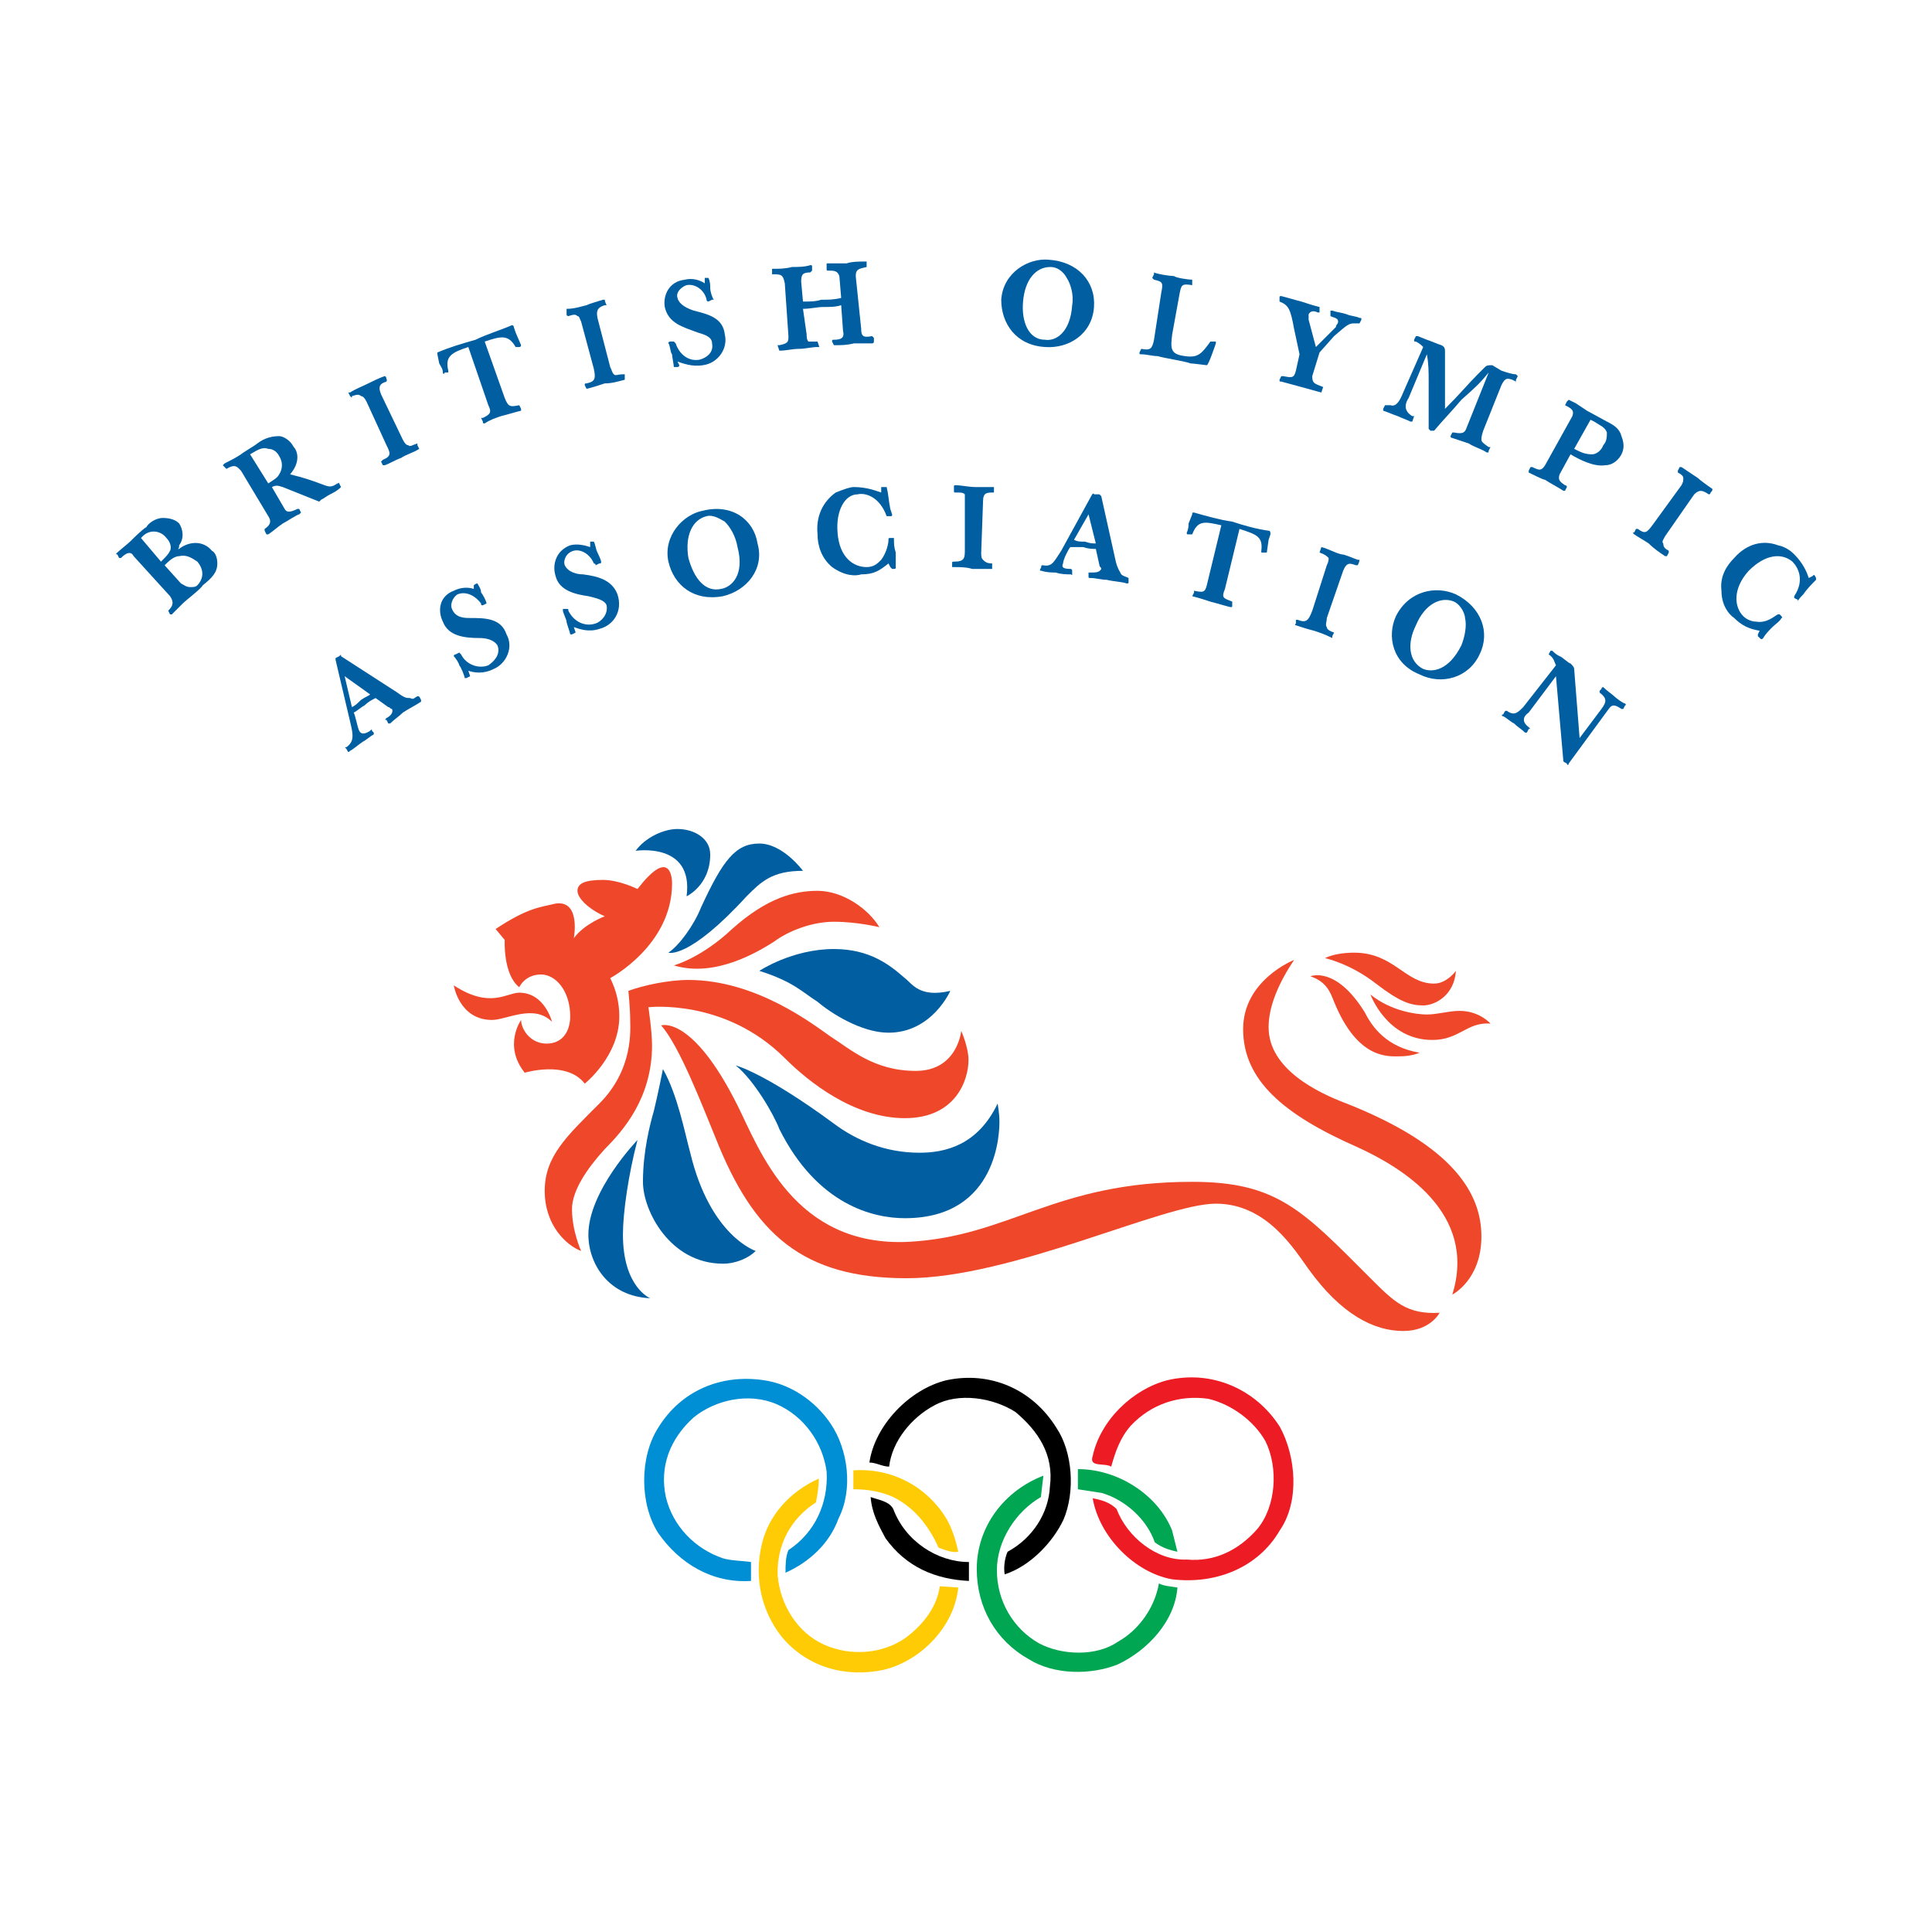 <?xml version="1.0" encoding="utf-8"?>
<!-- Generator: Adobe Illustrator 13.0.0, SVG Export Plug-In . SVG Version: 6.00 Build 14948)  -->
<!DOCTYPE svg PUBLIC "-//W3C//DTD SVG 1.0//EN" "http://www.w3.org/TR/2001/REC-SVG-20010904/DTD/svg10.dtd">
<svg version="1.0" id="Layer_1" xmlns="http://www.w3.org/2000/svg" xmlns:xlink="http://www.w3.org/1999/xlink" x="0px" y="0px"
	 width="192.756px" height="192.756px" viewBox="0 0 192.756 192.756" enable-background="new 0 0 192.756 192.756"
	 xml:space="preserve">
<g>
	<polygon fill-rule="evenodd" clip-rule="evenodd" fill="#FFFFFF" points="0,0 192.756,0 192.756,192.756 0,192.756 0,0 	"/>
	<path fill-rule="evenodd" clip-rule="evenodd" fill="#005EA1" d="M68.501,89.423c0,0,2.359-1.089,2.359-4.173
		c0-1.633-1.633-2.541-3.267-2.541c-1.452,0-3.267,0.907-4.174,2.177C63.42,84.886,69.227,83.979,68.501,89.423L68.501,89.423z"/>
	<path fill-rule="evenodd" clip-rule="evenodd" fill="#005EA1" d="M80.114,86.882c0,0-1.996-2.722-4.354-2.722
		c-2.359,0-3.629,1.633-5.807,6.351c-0.726,1.814-2.178,3.811-3.266,4.536c0,0,1.996,0.726,7.802-5.625
		C75.941,87.971,77.03,86.882,80.114,86.882L80.114,86.882z"/>
	<path fill-rule="evenodd" clip-rule="evenodd" fill="#EF4729" d="M67.231,96.318c0,0,2.722-0.726,5.807-3.629
		c3.448-3.084,6.169-3.811,8.529-3.811c2.541,0,5.081,1.814,6.169,3.629c0,0-2.177-0.544-4.537-0.544
		c-2.177,0-4.536,0.907-5.988,1.996C75.76,94.867,71.405,97.588,67.231,96.318L67.231,96.318z"/>
	<path fill-rule="evenodd" clip-rule="evenodd" fill="#005EA1" d="M75.76,96.863c0,0,3.266-2.178,7.439-2.178
		c3.629,0,5.625,1.633,7.078,2.903c0.726,0.545,1.452,1.996,4.536,1.271c0,0-1.814,4.174-6.169,4.174
		c-2.722,0-5.807-1.996-7.077-3.086C80.114,99.041,79.207,97.951,75.76,96.863L75.76,96.863z"/>
	<path fill-rule="evenodd" clip-rule="evenodd" fill="#EF4729" d="M95.902,102.852c0,0-0.363,3.992-4.537,3.992
		c-4.174,0-6.533-2.178-8.529-3.447c-1.814-1.271-7.439-5.627-14.154-5.627c-1.996,0-4.536,0.545-5.988,1.09
		c0,0,0.181,1.814,0.181,2.902c0,0.908,0.363,4.9-3.084,8.348c-3.266,3.266-5.444,5.262-5.444,8.711
		c0,3.447,2.178,5.443,3.629,5.988c0,0-0.908-1.998-0.908-4.174c0-1.814,1.452-3.992,3.267-5.988
		c1.814-1.814,4.718-5.082,4.718-10.344c0-1.451-0.363-3.811-0.363-3.811s7.622-0.908,13.61,5.08
		c2.358,2.359,6.896,5.988,11.977,5.988c5.081,0,6.351-3.811,6.351-5.807C96.627,104.484,95.902,102.852,95.902,102.852
		L95.902,102.852z"/>
	<path fill-rule="evenodd" clip-rule="evenodd" fill="#005EA1" d="M99.53,110.109c0,0,0.183,0.906,0.183,1.814
		c0,0.727,0,9.617-9.436,9.617c-3.085,0-8.71-1.27-12.521-8.891c-0.544-1.453-2.54-4.9-4.355-6.352c0,0,2.903,0.727,9.799,5.807
		c2.178,1.633,5.081,2.904,8.529,2.904C94.269,115.01,97.535,114.283,99.53,110.109L99.53,110.109z"/>
	<path fill-rule="evenodd" clip-rule="evenodd" fill="#005EA1" d="M66.142,106.662c0,0-0.544,2.721-0.907,4.174
		c-0.363,1.27-1.088,3.992-1.088,7.076c0,2.904,2.722,8.166,7.984,8.166c1.27,0,2.541-0.545,3.267-1.27c0,0-4.537-1.453-6.533-9.799
		C68.32,113.012,67.594,109.201,66.142,106.662L66.142,106.662z"/>
	<path fill-rule="evenodd" clip-rule="evenodd" fill="#005EA1" d="M63.602,113.738c0,0-4.899,5.082-4.899,9.436
		c0,2.904,1.996,6.17,6.169,6.352c0,0-2.722-1.088-2.722-6.352C62.15,120.996,62.694,117.186,63.602,113.738L63.602,113.738z"/>
	<path fill-rule="evenodd" clip-rule="evenodd" fill="#EF4729" d="M55.073,101.943c0,0-0.726-2.902-3.266-2.902
		c-1.27,0-2.903,1.633-6.532-0.727c0,0,0.544,3.447,3.811,3.447C50.537,101.762,53.258,100.129,55.073,101.943L55.073,101.943z"/>
	<path fill-rule="evenodd" clip-rule="evenodd" fill="#EF4729" d="M57.25,93.597c0,0,0.726-3.811-1.814-3.448
		c-1.452,0.363-2.722,0.363-5.988,2.54l0.908,1.089c0,0-0.182,3.448,1.451,4.718c0,0,0.544-1.271,2.178-1.271
		c1.452,0,2.904,1.634,2.904,4.173c0,1.453-0.727,2.723-2.36,2.723c-1.633,0-2.54-1.451-2.54-2.359c0,0-1.814,2.541,0.363,5.264
		c0,0,4.174-1.271,5.989,1.088c0,0,3.447-2.723,3.447-6.715c0-1.451-0.363-2.721-0.907-3.811c0,0,6.17-3.266,6.17-9.436
		c0-0.907-0.363-3.447-3.448,0.545c0,0-1.814-0.908-3.447-0.908c-1.814,0-2.541,0.363-2.541,1.089s1.088,1.814,2.722,2.541
		C60.335,91.419,58.34,92.145,57.25,93.597L57.25,93.597z"/>
	<path fill-rule="evenodd" clip-rule="evenodd" fill="#EF4729" d="M145.259,96.863c0,0-0.907,1.27-2.177,1.27
		c-2.904,0-3.992-3.085-7.984-3.085c-1.089,0-2.178,0.182-2.903,0.544c0,0,2.54,0.545,5.08,2.541
		c2.359,1.814,3.448,2.178,4.719,2.178C143.082,100.311,145.077,99.402,145.259,96.863L145.259,96.863z"/>
	<path fill-rule="evenodd" clip-rule="evenodd" fill="#EF4729" d="M148.707,102.125c0,0-1.089-1.27-3.085-1.27
		c-1.089,0-2.178,0.361-3.266,0.361c-1.09,0-3.63-0.361-5.626-1.994c0,0,1.633,4.535,6.17,4.535
		C145.622,103.758,146.348,101.943,148.707,102.125L148.707,102.125z"/>
	<path fill-rule="evenodd" clip-rule="evenodd" fill="#EF4729" d="M130.742,97.406c0,0,2.541-1.088,5.444,3.631
		c0.726,1.451,2.177,3.447,5.443,3.99c0,0-0.726,0.363-1.996,0.363c-1.089,0-4.174,0.363-6.532-5.443
		C132.738,99.041,132.375,97.951,130.742,97.406L130.742,97.406z"/>
	<path fill-rule="evenodd" clip-rule="evenodd" fill="#EF4729" d="M129.109,95.774c0,0-5.081,1.996-5.081,6.896
		c0,5.08,3.992,8.527,11.432,11.795c4.355,1.996,11.977,6.531,9.437,14.697c0,0,2.903-1.451,2.903-5.807s-2.903-9.072-13.429-13.246
		c-2.903-1.088-7.803-3.447-7.803-7.621C126.568,100.311,127.657,97.951,129.109,95.774L129.109,95.774z"/>
	<path fill-rule="evenodd" clip-rule="evenodd" fill="#EF4729" d="M143.626,130.977c0,0-0.907,1.816-3.629,1.816
		c-2.904,0-6.17-1.633-9.437-6.17c-1.451-1.996-4.173-6.533-9.255-6.533c-5.262,0-20.323,7.439-30.848,7.439
		c-10.343,0-15.242-4.355-19.052-13.973c-1.271-3.084-3.63-9.254-5.445-11.25c0,0,3.085-1.09,7.622,7.984
		c2.178,4.355,5.625,14.154,17.057,13.609c10.162-0.545,14.517-5.988,28.308-5.988c8.529,0,11.069,2.904,17.783,9.617
		C139.09,129.889,140.359,131.16,143.626,130.977L143.626,130.977z"/>
	<path fill-rule="evenodd" clip-rule="evenodd" fill="#005EA1" d="M11.704,55.308c-0.182,0-0.182,0,0-0.181
		c0.182-0.182,1.089-0.907,1.27-1.089c0.182-0.182,1.271-1.27,1.633-1.452c0.181-0.363,0.907-0.908,1.633-0.908
		c0.726,0,1.27,0.182,1.633,0.545c0.363,0.544,0.544,1.452,0,2.177c0,0.181,0,0.363-0.181,0.363h0.181
		c0.907-0.726,2.359-0.907,3.266,0.182c0.363,0.182,0.544,0.726,0.544,1.27c0,0.907-0.544,1.452-1.452,2.178
		c-0.181,0.363-1.633,1.452-1.996,1.814c-0.363,0.363-0.726,0.726-1.089,1.089l0,0c0,0,0,0-0.181,0l-0.182-0.363c0,0-0.182,0,0,0
		c0.544-0.544,0.544-0.907,0.182-1.452l-3.629-3.992c-0.181-0.363-0.544-0.544-1.27,0.182c0,0,0,0-0.181,0L11.704,55.308
		L11.704,55.308z M16.059,56.034c0.182-0.182,0.182-0.182,0.182-0.182c0.362-0.363,0.544-0.544,0.726-0.907
		c0.181-0.363,0-0.907-0.363-1.27c-0.544-0.726-1.633-0.907-2.358-0.182l-0.182,0.182L16.059,56.034L16.059,56.034z M18.055,58.211
		c0.363,0.182,0.545,0.363,0.908,0.363s0.544,0,0.726-0.182c0.364-0.363,0.908-1.271,0-2.359c-0.544-0.363-1.088-0.726-1.814-0.544
		c-0.544,0-1.089,0.544-1.452,0.907L18.055,58.211L18.055,58.211z"/>
	<path fill-rule="evenodd" clip-rule="evenodd" fill="#005EA1" d="M22.229,46.417c0,0,0,0,0.181-0.181
		c0.363-0.182,1.089-0.544,1.633-0.907c0.181-0.182,1.452-0.908,1.633-1.089c0.726-0.544,1.452-0.726,2.178-0.726
		c0.363,0,1.089,0.363,1.452,1.089c0.363,0.363,0.726,1.452-0.363,2.722c1.451,0.363,1.996,0.545,3.448,1.089
		c0.544,0.182,0.726,0.182,1.27-0.181c0.182,0,0.182-0.181,0.182,0l0.181,0.363c0,0,0.182,0,0,0
		c-0.363,0.363-0.726,0.544-1.089,0.726c-0.363,0.181-0.544,0.363-0.907,0.544c-0.182,0.182-0.182,0.182-0.182,0.182l-3.629-1.452
		c-0.544-0.182-0.726-0.182-1.089,0l1.27,2.178c0.182,0.363,0.545,0.363,1.271,0c0,0,0,0,0.182,0l0.181,0.363c0,0,0,0-0.181,0.181
		c-0.182,0-1.271,0.726-1.633,0.908c-0.544,0.363-0.907,0.726-1.452,1.088c-0.182,0-0.182,0-0.182,0l-0.181-0.363
		c0-0.181,0-0.181,0-0.181c0.544-0.363,0.726-0.726,0.363-1.271l-2.722-4.536c-0.363-0.363-0.544-0.726-1.452-0.182c0,0.182,0,0,0,0
		L22.229,46.417L22.229,46.417z M26.765,48.231c0.544-0.363,0.907-0.544,1.089-0.908c0.363-0.544,0.363-1.27,0-1.814
		c-0.182-0.363-0.544-0.727-1.089-0.727c-0.544-0.181-0.907,0-1.814,0.545L26.765,48.231L26.765,48.231z"/>
	<path fill-rule="evenodd" clip-rule="evenodd" fill="#005EA1" d="M41.826,44.783L41.826,44.783L41.826,44.783
		c-0.544,0.363-1.27,0.545-1.814,0.908c-0.544,0.181-1.088,0.544-1.633,0.726l0,0c0,0,0,0-0.181,0l-0.181-0.363c0,0,0,0,0.181-0.182
		c0.907-0.362,0.726-0.726,0.363-1.452l-1.996-4.355c-0.181-0.363-0.363-0.544-0.544-0.544c-0.182-0.181-0.363-0.181-0.908,0
		c0,0.182,0,0.182-0.181,0l-0.182-0.363c0,0,0,0,0.182,0c0.544-0.362,1.088-0.544,1.814-0.906c0.363-0.182,1.089-0.545,1.633-0.727
		c0-0.182,0-0.182,0,0c0,0,0.182,0,0.182,0.363c0.181,0,0,0,0,0.181c-0.544,0.182-0.907,0.363-0.544,1.271l2.177,4.537
		c0.182,0.362,0.363,0.544,0.544,0.544c0.182,0.182,0.363,0,0.907-0.182c0,0,0,0,0,0.182L41.826,44.783L41.826,44.783z"/>
	<path fill-rule="evenodd" clip-rule="evenodd" fill="#005EA1" d="M51.988,34.44c0,0,0,0.182-0.182,0.182h-0.363l0,0
		c-0.726-1.27-1.452-1.089-3.084-0.544l1.996,5.625c0.363,0.908,0.544,0.908,1.451,0.726c0-0.182,0-0.182,0,0l0.182,0.363l0,0v0.181
		c-0.726,0.182-1.27,0.363-1.996,0.544c-0.544,0.181-1.089,0.363-1.633,0.726c-0.182,0-0.182,0-0.182-0.182l-0.182-0.363
		c0,0,0,0,0.182,0c0.726-0.363,0.907-0.544,0.544-1.27l-1.996-5.807c-1.634,0.544-2.36,0.907-1.997,2.359c0,0.182,0,0.182,0,0.182
		h-0.363c0,0.181-0.181,0.181-0.181,0c0-0.363-0.182-0.544-0.363-0.907l-0.182-0.907v-0.182c1.27-0.544,2.541-0.907,3.811-1.27
		c1.089-0.544,2.359-0.908,3.629-1.452c0,0,0.181,0,0.181,0.181l0.182,0.544L51.988,34.44L51.988,34.44z"/>
	<path fill-rule="evenodd" clip-rule="evenodd" fill="#005EA1" d="M62.332,37.707c0,0.182,0,0.182,0,0.182l0,0
		c-0.726,0.181-1.271,0.363-1.996,0.363c-0.544,0.181-1.089,0.362-1.814,0.544l0,0l0,0l-0.181-0.363c0-0.181,0-0.181,0.181-0.181
		c0.907-0.182,0.907-0.545,0.726-1.452l-1.27-4.718c-0.182-0.363-0.182-0.544-0.363-0.544c-0.182-0.181-0.363-0.181-0.908,0
		c0,0-0.181,0-0.181-0.181v-0.363c0,0,0,0,0-0.182c0.726,0,1.27-0.182,1.996-0.363c0.363-0.181,1.088-0.363,1.633-0.544
		c0.181,0,0.181,0,0.181,0s0,0.181,0.182,0.544c0,0,0,0-0.182,0c-0.544,0.182-0.907,0.363-0.726,1.271l1.271,4.899
		c0.181,0.363,0.181,0.544,0.363,0.726c0.181,0.182,0.363,0,0.907,0c0,0,0,0,0.182,0V37.707L62.332,37.707z"/>
	<path fill-rule="evenodd" clip-rule="evenodd" fill="#005EA1" d="M67.231,34.077c0,0,0,0,0.182,0.182
		c0.363,1.089,1.27,1.814,2.359,1.633c0.726-0.181,1.452-0.726,1.27-1.633c0-0.726-0.908-0.907-1.452-1.089
		c-1.452-0.544-2.903-0.907-3.266-2.541c-0.182-1.088,0.363-2.54,1.996-2.722c0.726-0.182,1.452,0,1.996,0.363v-0.363
		c0-0.182,0-0.182,0-0.182h0.363l0,0c0.182,0.363,0.182,0.726,0.182,1.089c0,0.182,0.181,0.907,0.363,1.089h-0.182l-0.363,0.181
		c0,0-0.182,0-0.182-0.181c-0.181-0.907-1.089-1.633-1.996-1.452c-0.545,0.181-1.089,0.726-0.908,1.27
		c0.182,0.726,1.089,1.089,1.633,1.271c1.452,0.363,2.903,0.726,3.085,2.359c0.363,1.452-0.726,2.903-2.178,3.085
		c-1.088,0.181-1.996-0.182-2.54-0.363l0.182,0.363c0,0,0,0.181-0.182,0.181c0,0-0.181,0-0.363,0l0,0
		c0-0.181-0.181-1.089-0.181-1.27c-0.182-0.182-0.182-0.908-0.363-1.089c0-0.182,0.181-0.182,0.181-0.182H67.231L67.231,34.077z"/>
	<path fill-rule="evenodd" clip-rule="evenodd" fill="#005EA1" d="M86.465,26.456c0,0.182,0,0.182,0,0.182
		c-0.726,0.181-1.088,0.181-1.088,0.907l0.544,5.262c0,0.726,0.181,0.907,1.089,0.726c0,0,0,0,0.181,0.182v0.363
		c0,0,0,0.182-0.181,0.182c-0.545,0-1.271,0-1.814,0c-0.726,0.181-1.271,0.181-1.997,0.181l0,0l-0.181-0.363
		c0-0.181,0-0.181,0.181-0.181c0.726,0,1.089-0.182,0.908-0.908l-0.182-2.541c-0.544,0.182-1.089,0.182-1.814,0.182
		c-0.544,0-1.271,0.182-1.997,0.182l0.363,2.541c0,0.181,0,0.544,0.181,0.726c0.182,0,0.545,0,0.908,0l0,0l0.181,0.544
		c0,0,0,0-0.181,0c-0.544,0-1.271,0.182-1.814,0.182c-0.726,0-1.271,0.182-1.997,0.182l0,0l-0.181-0.545c0,0,0,0,0.181,0
		c0.908-0.181,0.908-0.363,0.908-0.907L78.3,28.271c-0.182-0.907-0.363-0.907-1.271-0.907l0,0V27c0-0.181,0-0.181,0-0.181
		c0.726,0,1.271,0,1.996-0.181c0.544,0,1.27,0,1.814-0.182c0.182,0,0.182,0,0.182,0.182V27c0,0,0,0-0.182,0.182
		c-0.726,0-0.907,0.182-0.907,0.908l0.181,1.996c0.726,0,1.271,0,1.815-0.181c0.726,0,1.27,0,1.996-0.182l-0.181-2.177
		C83.562,27,83.199,27,82.655,27c-0.182,0-0.182,0-0.182-0.181v-0.363v-0.182l0,0c0.726,0,1.271,0,1.996,0
		c0.544-0.182,1.27-0.182,1.814-0.182c0.181,0,0.181,0,0.181,0V26.456L86.465,26.456z"/>
	<path fill-rule="evenodd" clip-rule="evenodd" fill="#005EA1" d="M109.148,30.629c-0.182,2.722-2.54,4.174-4.899,3.992
		c-2.903-0.182-4.355-2.359-4.355-4.718c0.182-2.722,2.722-4.174,4.718-3.992C107.515,26.093,109.329,28.089,109.148,30.629
		L109.148,30.629z M102.071,30.085c-0.181,1.996,0.544,3.811,2.178,3.811c1.089,0.181,2.54-0.726,2.722-3.448
		c0.182-1.088-0.182-2.177-0.545-2.722c-0.181-0.363-0.726-1.088-1.632-1.088C103.342,26.638,102.253,27.908,102.071,30.085
		L102.071,30.085z"/>
	<path fill-rule="evenodd" clip-rule="evenodd" fill="#005EA1" d="M116.951,33.352c-0.182,1.452-0.182,1.996,1.271,2.177
		c1.271,0.182,1.633-0.181,2.54-1.452c0,0,0,0,0.182,0h0.362c0,0,0,0,0,0.182c0,0-0.726,2.178-0.906,2.178
		c0,0-1.452-0.182-1.634-0.182c-0.362-0.182-2.722-0.544-3.267-0.726c-0.544,0-1.089-0.181-1.633-0.181
		c-0.182,0-0.182,0-0.182-0.182l0.182-0.363l0,0c0.907,0.182,1.089,0,1.27-0.907l0.727-4.718c0.182-0.908,0.182-1.089-0.727-1.271
		c-0.181-0.182-0.181-0.182-0.181-0.182l0.181-0.363v-0.182c0.363,0.182,1.634,0.363,1.997,0.363
		c0.182,0.181,1.451,0.363,1.814,0.363l0,0v0.544l0,0c-1.089-0.182-1.089,0-1.27,0.907L116.951,33.352L116.951,33.352z"/>
	<path fill-rule="evenodd" clip-rule="evenodd" fill="#005EA1" d="M132.738,30.993c0.182,0,0.182,0,0.182,0
		c0.545,0.181,0.907,0.181,1.451,0.363c0.363,0.181,0.907,0.181,1.271,0.363c0.182,0,0.182,0,0.182,0.181l-0.182,0.363l0,0
		c-0.182,0-0.363,0-0.544,0c-0.545,0-0.727,0.182-1.996,1.27l-1.452,1.633l-0.726,2.359c0,0.727,0.181,0.727,1.089,1.089l0,0
		l-0.182,0.544l0,0c-0.727-0.181-1.271-0.362-1.996-0.544s-1.271-0.362-1.996-0.544l0,0c-0.182,0-0.182,0-0.182-0.181l0.182-0.363
		c0,0,0,0,0.182,0c0.907,0.182,1.089,0.182,1.271-0.544l0.362-1.633l-0.544-2.541c-0.363-1.996-0.545-2.359-1.452-2.722l0,0v-0.363
		c0-0.181,0-0.181,0.182-0.181c0.726,0.181,1.271,0.363,1.996,0.544c0.544,0.182,1.089,0.363,1.814,0.544c0,0,0,0,0,0.182v0.363
		c-0.182,0-0.182,0-0.182,0c-0.363-0.181-0.726-0.181-0.907,0.182c0,0.181,0,0.363,0,0.544l0.726,2.722l1.997-1.996
		c0-0.181,0.182-0.363,0.182-0.363c0.181-0.544-0.363-0.544-0.727-0.726c0,0,0,0,0-0.181V30.993L132.738,30.993z"/>
	<path fill-rule="evenodd" clip-rule="evenodd" fill="#005EA1" d="M140.541,39.703c-0.363,0.544-0.544,1.27,0.363,1.814
		c0.182,0,0.182,0,0.182,0l-0.182,0.544c-0.182,0-0.182,0-0.182,0c-0.363-0.182-0.907-0.363-1.271-0.544
		c-0.544-0.182-0.907-0.363-1.451-0.544c0,0,0,0,0-0.181l0.182-0.363c0,0,0,0,0.181,0c0,0,0.182,0,0.363,0
		c0.544,0.182,0.907-0.363,1.271-1.271l1.996-4.536c-0.182-0.182-0.363-0.363-0.727-0.544c-0.181,0-0.181,0-0.181-0.181l0.181-0.363
		c0,0,0,0,0.182,0l0.908,0.363c0.544,0.181,0.906,0.363,1.451,0.544c0.362,0.182,0.362,0.363,0.362,0.726c0,2.359,0,2.903,0,5.625
		c1.633-1.634,2.178-2.359,3.267-3.448l0.727-0.726c0.181-0.181,0.362-0.181,0.726-0.181l0.907,0.544
		c0.544,0.182,1.089,0.363,1.451,0.363c0.182,0.182,0.182,0.182,0.182,0.182l-0.182,0.363v0.181c0,0,0,0-0.362-0.181
		c-0.545-0.182-0.727-0.182-1.089,0.544l-1.814,4.537c-0.182,0.544-0.182,0.726-0.182,0.908c0,0.181,0.182,0.362,0.726,0.726
		c0.182,0,0.182,0,0.182,0l-0.182,0.363c0,0.182,0,0.182-0.182,0.182c-0.544-0.363-1.271-0.544-1.814-0.908
		c-0.545-0.181-1.089-0.362-1.633-0.544c-0.182,0-0.182-0.182-0.182-0.182l0.182-0.363h0.181c0.907,0.181,1.089,0,1.271-0.544
		l2.178-5.444c-0.907,1.089-1.089,1.27-2.723,2.722c-0.906,1.088-1.813,1.996-2.721,3.084c-0.182,0-0.182,0-0.363,0
		c-0.182-0.182-0.182-0.182-0.182-0.182c0-2.177,0-2.722,0-4.718c0-0.907,0-1.814-0.181-2.722L140.541,39.703L140.541,39.703z"/>
	<path fill-rule="evenodd" clip-rule="evenodd" fill="#005EA1" d="M156.328,40.065c0.182-0.181,0.182-0.181,0.182-0.181l0.726,0.362
		l1.089,0.726c0.363,0.182,1.633,0.907,1.996,1.089c0.726,0.363,1.271,0.726,1.451,1.452c0.363,0.907,0.182,1.452,0,1.815
		c-0.181,0.363-0.726,1.088-1.633,1.088c-1.089,0.182-2.541-0.544-3.447-1.088l-1.089,1.996c-0.182,0.545,0,0.727,0.544,1.089
		c0.182,0,0.182,0.182,0.182,0.182l-0.182,0.363c-0.181,0-0.181,0-0.181,0c-0.545-0.363-1.271-0.726-1.815-1.088
		c-0.182,0-1.27-0.545-1.633-0.726c0,0,0,0,0-0.181l0.182-0.363c0,0,0,0,0.182,0c0.726,0.363,0.907,0.363,1.27-0.182l2.723-4.899
		c0.182-0.544,0-0.726-0.727-1.089l0,0L156.328,40.065L156.328,40.065z M158.688,41.88l-1.633,2.903
		c0.725,0.363,1.088,0.545,1.813,0.545c0.363,0,0.908-0.363,1.089-0.908c0.363-0.363,0.363-0.907,0.363-1.27
		c-0.182-0.544-0.726-0.726-1.271-1.089L158.688,41.88L158.688,41.88z"/>
	<path fill-rule="evenodd" clip-rule="evenodd" fill="#005EA1" d="M166.309,55.49c-0.182,0-0.182,0-0.182,0l0,0
		c-0.544-0.363-1.089-0.726-1.633-1.27c-0.545-0.363-0.907-0.544-1.452-0.908l0,0c-0.181-0.182-0.181-0.182,0-0.182l0.182-0.362
		c0,0,0,0,0.182,0c0.727,0.544,0.907,0.362,1.451-0.363l2.903-3.992c0.182-0.362,0.182-0.362,0.182-0.726
		c0-0.182-0.182-0.363-0.544-0.544c0-0.181,0-0.181,0-0.181l0.182-0.363h0.181c0.545,0.363,1.089,0.726,1.634,1.089
		c0.182,0.182,0.907,0.726,1.451,1.089l0,0c0,0.181,0,0.181-0.181,0.363c0,0.182-0.183,0.182-0.183,0.182
		c-0.544-0.363-0.906-0.544-1.45,0l-2.904,4.173c-0.182,0.363-0.362,0.544-0.182,0.726c0,0.362,0.182,0.544,0.545,0.726
		c0,0.182,0,0.182,0,0.182L166.309,55.49L166.309,55.49z"/>
	<path fill-rule="evenodd" clip-rule="evenodd" fill="#005EA1" d="M175.562,62.93c-1.088-0.182-1.814-0.544-2.54-1.271
		c-0.544-0.363-1.271-1.27-1.271-2.722c-0.181-1.452,0.545-2.541,1.271-3.266c1.271-1.452,2.903-1.815,4.355-1.271
		c0.907,0.181,1.451,0.726,1.633,0.907c0.907,0.907,1.271,1.814,1.452,2.359l0.362-0.181c0.182-0.182,0.182-0.182,0.363,0.181
		c0,0,0,0,0,0.182c-0.363,0.363-0.907,0.907-1.271,1.452c-0.182,0.182-0.544,0.544-0.544,0.726c0,0,0,0,0-0.182l-0.363-0.182
		c0,0,0,0,0-0.181c1.089-1.633,0.363-2.903-0.182-3.448c-1.089-0.907-2.722-0.726-4.354,0.908c-1.634,1.814-1.452,3.629-0.545,4.536
		c0.363,0.363,0.907,0.544,1.271,0.544c1.089,0.182,1.814-0.544,2.178-0.726c0,0,0,0,0.181,0c0.182,0.182,0.363,0.363,0.182,0.363
		c-0.182,0.363-0.544,0.544-0.907,0.908c-0.362,0.363-0.726,0.726-0.907,1.088c-0.181,0.182-0.181,0.182-0.544-0.181
		c0,0,0,0,0-0.182L175.562,62.93L175.562,62.93z"/>
	<path fill-rule="evenodd" clip-rule="evenodd" fill="#005EA1" d="M37.471,69.644c-0.363,0.182-0.726,0.363-1.088,0.726
		c-0.363,0.181-0.726,0.544-1.089,0.726c0.182,0.363,0.363,1.452,0.544,1.815c0.182,0.363,0.545,0.363,1.089,0
		c0.182-0.182,0.182-0.182,0.182,0l0.182,0.181c0,0.182,0,0.182,0,0.182c-0.363,0.181-0.726,0.544-1.089,0.726
		c-0.544,0.363-0.908,0.726-1.27,0.907c-0.182,0.182-0.182,0.182-0.363-0.181c-0.182-0.182-0.182-0.182,0-0.182
		c0.726-0.544,0.726-1.089,0.363-2.541l-1.452-6.169v-0.181l0.363-0.182c0.181-0.182,0.181-0.182,0.181,0l5.625,3.629
		c0.726,0.544,0.908,0.544,1.271,0.544c0.363,0.182,0.363,0,0.726-0.182c0.181,0,0.181,0,0.363,0.364c0,0,0,0,0,0.181
		c-0.545,0.363-1.271,0.726-1.815,1.088c-0.363,0.363-0.907,0.726-1.27,1.089c-0.182,0-0.182,0-0.182,0l-0.181-0.363
		c-0.182,0-0.182,0,0-0.181c0.363-0.182,0.726-0.545,0.544-0.908c-0.181,0-0.181-0.182-0.363-0.182L37.471,69.644L37.471,69.644z
		 M34.386,67.466l0.726,3.084c0.363-0.181,0.545-0.363,0.908-0.725c0.544-0.364,0.726-0.364,0.907-0.545L34.386,67.466
		L34.386,67.466z"/>
	<path fill-rule="evenodd" clip-rule="evenodd" fill="#005EA1" d="M45.818,65.107c0,0,0,0,0.182,0.181
		c0.544,1.089,1.814,1.452,2.722,1.089c0.544-0.363,1.27-1.089,0.907-1.996c-0.363-0.544-1.089-0.726-1.814-0.726
		c-1.452,0-3.085-0.181-3.629-1.633c-0.544-1.088-0.363-2.54,1.089-3.084c0.726-0.363,1.452-0.363,1.996-0.182v-0.363l0,0
		c0,0,0.182-0.182,0.363-0.182l0,0c0.182,0.363,0.363,0.544,0.363,0.908c0.182,0.181,0.544,0.907,0.544,1.088l0,0l-0.363,0.182
		c-0.182,0-0.182,0-0.182-0.182c-0.544-0.726-1.452-1.27-2.359-0.907c-0.545,0.363-0.726,1.089-0.545,1.452
		c0.363,0.907,1.271,0.907,1.815,0.907c1.452,0,3.085,0,3.629,1.633c0.726,1.27,0,2.903-1.27,3.448
		c-1.089,0.544-1.997,0.363-2.54,0.181l0.181,0.545l0,0l-0.363,0.181c-0.182,0-0.182,0-0.182,0c0-0.181-0.362-1.089-0.544-1.27
		c0-0.182-0.363-0.726-0.544-0.907c0-0.182,0.181-0.182,0.181-0.182L45.818,65.107L45.818,65.107z"/>
	<path fill-rule="evenodd" clip-rule="evenodd" fill="#005EA1" d="M56.525,60.752c0.181,0,0.181,0,0.181,0.182
		c0.544,1.088,1.634,1.633,2.722,1.27c0.544-0.182,1.27-0.907,1.089-1.814c-0.182-0.544-1.089-0.726-1.815-0.907
		c-1.27-0.182-2.903-0.544-3.266-1.996c-0.363-1.089,0-2.541,1.452-3.085c0.726-0.181,1.452,0,1.996,0.181V54.22v-0.182
		c0,0,0.182,0,0.363,0l0,0c0.182,0.363,0.182,0.726,0.363,1.089c0,0,0.363,0.726,0.363,0.907c0,0.181,0,0.181-0.181,0.181
		l-0.363,0.182c0,0,0-0.182-0.182-0.182c-0.363-0.907-1.27-1.452-1.996-1.27c-0.726,0.182-1.089,0.907-0.907,1.452
		c0.363,0.726,1.271,0.907,1.814,0.907c1.452,0.182,2.903,0.544,3.448,1.996c0.544,1.633-0.363,3.085-1.814,3.448
		c-1.089,0.363-1.996,0-2.541-0.181l0.182,0.544l0,0l-0.363,0.182c-0.181,0-0.181,0-0.181,0c0-0.182-0.363-1.089-0.363-1.271
		c0-0.181-0.363-0.907-0.363-1.088v-0.182H56.525L56.525,60.752z"/>
	<path fill-rule="evenodd" clip-rule="evenodd" fill="#005EA1" d="M75.578,54.22c0.726,2.541-1.089,4.718-3.448,5.262
		c-2.903,0.544-4.899-1.089-5.443-3.448c-0.545-2.541,1.451-4.718,3.447-5.081C73.038,50.227,75.215,51.861,75.578,54.22
		L75.578,54.22z M68.683,55.671c0.544,1.996,1.633,3.448,3.266,3.084c1.089-0.181,2.359-1.452,1.633-4.174
		c-0.182-1.088-0.726-1.996-1.27-2.54c-0.363-0.181-1.089-0.726-1.815-0.544C69.045,51.861,68.32,53.494,68.683,55.671
		L68.683,55.671z"/>
	<path fill-rule="evenodd" clip-rule="evenodd" fill="#005EA1" d="M88.644,56.215c-0.908,0.727-1.452,1.089-2.722,1.089
		c-0.544,0.182-1.633,0.182-2.903-0.726c-1.089-0.907-1.452-2.178-1.452-3.267c-0.182-1.814,0.544-3.266,1.814-4.173
		c0.907-0.363,1.451-0.544,1.815-0.544c1.27,0,2.178,0.363,2.722,0.544v-0.544c0.181,0,0.181,0,0.544,0l0,0
		c0.182,0.726,0.182,1.27,0.363,2.178l0.181,0.544c0,0.182,0,0.182-0.181,0.182h-0.363l0,0c-0.726-1.996-2.178-2.359-2.903-2.177
		c-1.271,0-2.178,1.633-1.996,3.81c0.182,2.541,1.633,3.448,2.903,3.448c0.726,0,1.089-0.363,1.452-0.726
		c0.544-0.726,0.726-1.633,0.726-1.996c0-0.181,0-0.181,0.181-0.181c0.363,0,0.363,0,0.363,0c0,0.544,0,0.907,0.182,1.452
		c0,0.363,0,0.907,0,1.452c0,0.182,0,0.182-0.363,0.182c0,0,0,0-0.181-0.182L88.644,56.215L88.644,56.215z"/>
	<path fill-rule="evenodd" clip-rule="evenodd" fill="#005EA1" d="M98.986,56.579c0,0.182,0,0.182,0,0.182l0,0
		c-0.726,0-1.27,0-1.996,0c-0.544-0.182-1.27-0.182-1.814-0.182l0,0c-0.181,0-0.181,0-0.181,0v-0.363c0-0.181,0-0.181,0.181-0.181
		c1.088,0,1.088-0.363,1.088-1.271v-4.718c0-0.363,0-0.544,0-0.726c-0.181-0.182-0.362-0.182-0.907-0.182
		c-0.182,0-0.182,0-0.182-0.182v-0.363c0-0.182,0-0.182,0.182-0.182c0.544,0,1.27,0.182,1.996,0.182c0.363,0,1.271,0,1.814,0l0,0
		c0,0,0,0,0,0.363c0,0.182,0,0.182,0,0.182c-0.726,0-1.089,0-1.089,0.907l-0.182,5.081c0,0.363,0,0.544,0.182,0.726
		c0.182,0.182,0.363,0.363,0.907,0.363l0,0V56.579L98.986,56.579z"/>
	<path fill-rule="evenodd" clip-rule="evenodd" fill="#005EA1" d="M109.329,54.764c-0.362,0-0.726,0-1.27-0.182
		c-0.363,0-0.726,0-1.271,0c-0.181,0.182-0.726,1.271-0.726,1.633c-0.182,0.363,0,0.545,0.726,0.545
		c0.182,0,0.182,0.182,0.182,0.182v0.362c0,0.182,0,0-0.182,0c-0.363,0-0.907,0-1.451-0.182c-0.363,0-0.907,0-1.452-0.181
		c-0.182,0-0.182,0,0-0.363c0-0.182,0-0.182,0.182-0.182c0.907,0.182,1.089-0.363,1.814-1.452l3.085-5.625c0,0,0.182-0.182,0.182,0
		h0.544c0,0,0,0,0.182,0.181l1.452,6.533c0.182,0.726,0.363,0.908,0.544,1.27c0.182,0.182,0.363,0.182,0.726,0.363c0,0,0,0,0,0.363
		c0,0.181,0,0.181-0.182,0.181c-0.544-0.181-1.27-0.181-1.995-0.363c-0.545,0-1.09-0.182-1.634-0.182c-0.182,0-0.182,0-0.182-0.181
		v-0.363c0,0,0,0,0.182,0c0.544,0,0.907,0,1.089-0.362c0-0.182-0.182-0.182-0.182-0.363L109.329,54.764L109.329,54.764z
		 M108.604,51.316l-1.451,2.541c0.362,0.182,0.544,0.182,1.089,0.182c0.544,0.182,0.726,0.182,1.088,0.182L108.604,51.316
		L108.604,51.316z"/>
	<path fill-rule="evenodd" clip-rule="evenodd" fill="#005EA1" d="M126.388,55.127c0,0,0,0-0.182,0h-0.363c0,0,0,0,0-0.182
		c0.182-1.452-0.544-1.633-2.178-2.177l-1.451,5.988c-0.363,0.907-0.182,0.907,0.726,1.271l0,0v0.363c0,0.182,0,0.182-0.182,0.182
		l0,0c-0.726-0.182-1.271-0.363-1.996-0.544c-0.544-0.182-1.089-0.363-1.814-0.544l0,0l0.182-0.363c0-0.182,0-0.182,0-0.182
		c0.907,0.182,1.089,0.182,1.271-0.544l1.451-5.988c-1.633-0.363-2.358-0.544-2.903,0.907c0,0,0,0-0.182,0h-0.182
		c-0.181,0-0.181,0-0.181-0.182c0.181-0.362,0.181-0.726,0.181-0.907l0.363-0.908c0-0.181,0-0.181,0.182-0.181
		c1.271,0.363,2.54,0.726,3.811,0.907c1.089,0.363,2.359,0.726,3.629,0.907c0.182,0,0.182,0.181,0.182,0.363l-0.182,0.544
		L126.388,55.127L126.388,55.127z"/>
	<path fill-rule="evenodd" clip-rule="evenodd" fill="#005EA1" d="M132.92,63.474c0,0.181,0,0.181,0,0.181l0,0
		c-0.726-0.363-1.271-0.544-1.815-0.726c-0.726-0.182-1.27-0.363-1.813-0.544l0,0c0,0-0.182,0,0-0.182v-0.363c0,0,0,0,0.181,0
		c0.907,0.363,1.089,0,1.452-0.907l1.451-4.537c0.182-0.363,0.182-0.544,0.182-0.726c-0.182-0.182-0.362-0.363-0.907-0.544l0,0
		l0.182-0.545l0,0c0.726,0.182,1.271,0.545,1.996,0.726c0.362,0,1.089,0.363,1.633,0.544h0.182c0,0,0,0.182-0.182,0.544
		c0,0,0,0-0.182,0c-0.544-0.182-0.907-0.363-1.27,0.545l-1.634,4.717c0,0.363-0.181,0.726,0,0.908c0,0.181,0.182,0.363,0.727,0.544
		l0,0L132.92,63.474L132.92,63.474z"/>
	<path fill-rule="evenodd" clip-rule="evenodd" fill="#005EA1" d="M147.618,65.289c-1.089,2.359-3.811,3.085-5.988,1.996
		c-2.722-1.089-3.267-3.811-2.359-5.807c1.271-2.541,3.992-3.085,5.988-2.178C147.8,60.571,148.707,63.111,147.618,65.289
		L147.618,65.289z M141.267,62.385c-0.907,1.815-0.726,3.629,0.727,4.355c0.907,0.363,2.54,0.181,3.81-2.359
		c0.363-0.907,0.545-1.996,0.363-2.722c0-0.363-0.363-1.27-1.089-1.633C143.808,59.482,142.174,60.208,141.267,62.385
		L141.267,62.385z"/>
	<path fill-rule="evenodd" clip-rule="evenodd" fill="#005EA1" d="M156.51,76.176c0,0.181-0.182,0.181-0.182,0
		c-0.362-0.182-0.362-0.182-0.362-0.363l-0.727-8.347l-2.722,3.629c-0.545,0.363-0.726,0.907,0,1.452
		c0.182,0.182,0.182,0.182,0,0.182l-0.182,0.363c0,0,0,0-0.182,0c-0.362-0.363-0.726-0.544-1.088-0.907
		c-0.363-0.182-0.727-0.544-1.09-0.726c-0.181,0-0.181-0.182,0-0.182c0.182-0.363,0.182-0.363,0.363-0.363
		c0.727,0.545,1.089,0.182,1.633-0.363l3.267-4.173c-0.182-0.363-0.182-0.726-0.726-1.089l0,0l0.182-0.363c0.181,0,0.181,0,0.181,0
		c0.182,0.182,0.363,0.363,0.727,0.544c0.181,0,0.907,0.726,1.089,0.726c0.182,0.182,0.363,0.363,0.363,0.545l0.543,6.895
		l2.179-2.903c0.544-0.726,0.544-1.089-0.182-1.633c0,0,0,0,0-0.181l0.182-0.182c0-0.182,0.181-0.182,0.181-0.182
		c0.363,0.363,0.908,0.726,1.089,0.907c0.182,0.182,0.907,0.726,1.089,0.726c0.182,0.182,0,0.182,0,0.182l-0.182,0.363
		c0,0,0,0-0.182,0c-0.544-0.363-0.906-0.544-1.27,0L156.51,76.176L156.51,76.176z"/>
	<path fill-rule="evenodd" clip-rule="evenodd" d="M105.408,142.469c1.601,2.381,1.888,6.359,0.697,9.148
		c-1.066,2.258-3.322,4.637-5.867,5.457c-0.123-0.697,0-1.6,0.288-2.256c2.502-1.354,4.103-3.857,4.226-6.523
		c0.41-3.16-1.189-5.539-3.446-7.426c-2.257-1.436-5.703-1.971-8.083-0.656c-2.256,1.189-4.225,3.57-4.512,6.113
		c-0.657,0-1.313-0.41-1.97-0.41c0.533-3.693,3.979-7.303,7.672-8.207C98.803,136.766,103.028,138.613,105.408,142.469
		L105.408,142.469z"/>
	<path fill-rule="evenodd" clip-rule="evenodd" fill="#ED1C24" d="M127.686,142.346c1.601,2.912,2.011,7.426,0,10.338
		c-2.133,3.693-6.359,5.416-10.749,4.883c-3.692-0.656-7.261-4.225-7.918-8.082c0.902,0.164,1.724,0.41,2.38,1.066
		c1.066,2.791,3.979,5.17,7.016,5.047c2.79,0.246,5.169-0.943,7.016-3.037c1.887-2.256,2.134-6.113,0.82-8.777
		c-1.189-2.094-3.445-3.693-5.703-4.227c-2.913-0.41-5.702,0.533-7.712,2.666c-1.067,1.189-1.56,2.627-1.971,4.104
		c-0.655-0.41-2.256,0.121-1.846-1.068c0.779-3.568,3.979-6.645,7.426-7.549C120.917,136.643,125.307,138.613,127.686,142.346
		L127.686,142.346z"/>
	<path fill-rule="evenodd" clip-rule="evenodd" fill="#008FD4" d="M82.885,142.059c1.722,2.543,2.255,6.523,0.779,9.436
		c-0.903,2.504-2.913,4.35-5.292,5.416c0-0.779,0-1.559,0.287-2.256c2.626-1.725,3.98-4.637,3.817-7.795
		c-0.371-2.914-2.258-5.58-5.006-6.77c-2.791-1.191-6.113-0.41-8.247,1.312c-2.379,2.133-3.445,4.924-2.79,7.959
		c0.697,2.914,2.913,5.17,5.702,6.113c0.821,0.246,2.011,0.246,2.791,0.369v1.887c-3.857,0.248-7.139-1.723-9.272-4.801
		c-1.846-2.912-1.846-7.549,0-10.461c2.257-3.691,6.236-5.416,10.585-4.76C78.782,138.08,81.285,139.68,82.885,142.059
		L82.885,142.059z"/>
	<path fill-rule="evenodd" clip-rule="evenodd" fill="#00A651" d="M116.937,152.684l0.534,2.135c-0.78-0.164-1.56-0.41-2.257-0.943
		c-0.779-2.258-2.913-4.227-5.293-4.924l-2.38-0.369v-2.01C111.521,146.572,115.501,149.115,116.937,152.684L116.937,152.684z"/>
	<path fill-rule="evenodd" clip-rule="evenodd" fill="#FFCB05" d="M94.413,151.494c0.533,0.902,0.944,2.135,1.19,3.324
		c-0.534,0.123-1.312-0.164-1.969-0.41c-0.944-2.133-2.38-3.98-4.513-5.047c-1.189-0.533-2.502-0.779-3.98-0.779v-1.887
		C88.998,146.447,92.444,148.295,94.413,151.494L94.413,151.494z"/>
	<path fill-rule="evenodd" clip-rule="evenodd" fill="#00A651" d="M103.849,149.361c-2.543,1.477-4.39,4.391-4.39,7.303
		c0,3.035,1.601,5.826,4.227,7.303c2.256,1.189,5.702,1.314,7.836-0.164c2.134-1.189,3.692-3.445,4.103-5.824
		c0.533,0.285,1.189,0.285,1.847,0.408c-0.246,3.324-2.914,6.236-5.949,7.672c-2.667,1.068-6.359,1.068-8.903-0.533
		c-3.281-1.846-5.169-5.168-5.169-8.984c0-4.266,2.79-7.836,6.647-9.312L103.849,149.361L103.849,149.361z"/>
	<path fill-rule="evenodd" clip-rule="evenodd" fill="#FFCB05" d="M81.408,149.895c-2.502,1.6-3.938,4.227-3.816,7.303
		c0.246,2.912,1.969,5.703,4.637,6.893c2.667,1.191,5.825,0.904,8.082-0.656c1.846-1.354,3.201-3.199,3.447-5.17l1.846,0.123
		c-0.369,3.857-3.693,7.303-7.426,8.207c-3.815,0.82-7.673-0.248-10.215-3.324c-1.969-2.502-2.749-5.826-1.969-9.148
		c0.656-2.912,2.789-5.293,5.702-6.605C81.695,148.172,81.572,149.115,81.408,149.895L81.408,149.895z"/>
	<path fill-rule="evenodd" clip-rule="evenodd" d="M89.121,150.551c1.189,3.201,4.39,5.293,7.549,5.293v1.887
		c-3.323-0.164-6.236-1.354-8.328-4.266c-0.698-1.312-1.354-2.504-1.478-4.104C87.644,149.648,88.711,149.771,89.121,150.551
		L89.121,150.551z"/>
</g>
</svg>
